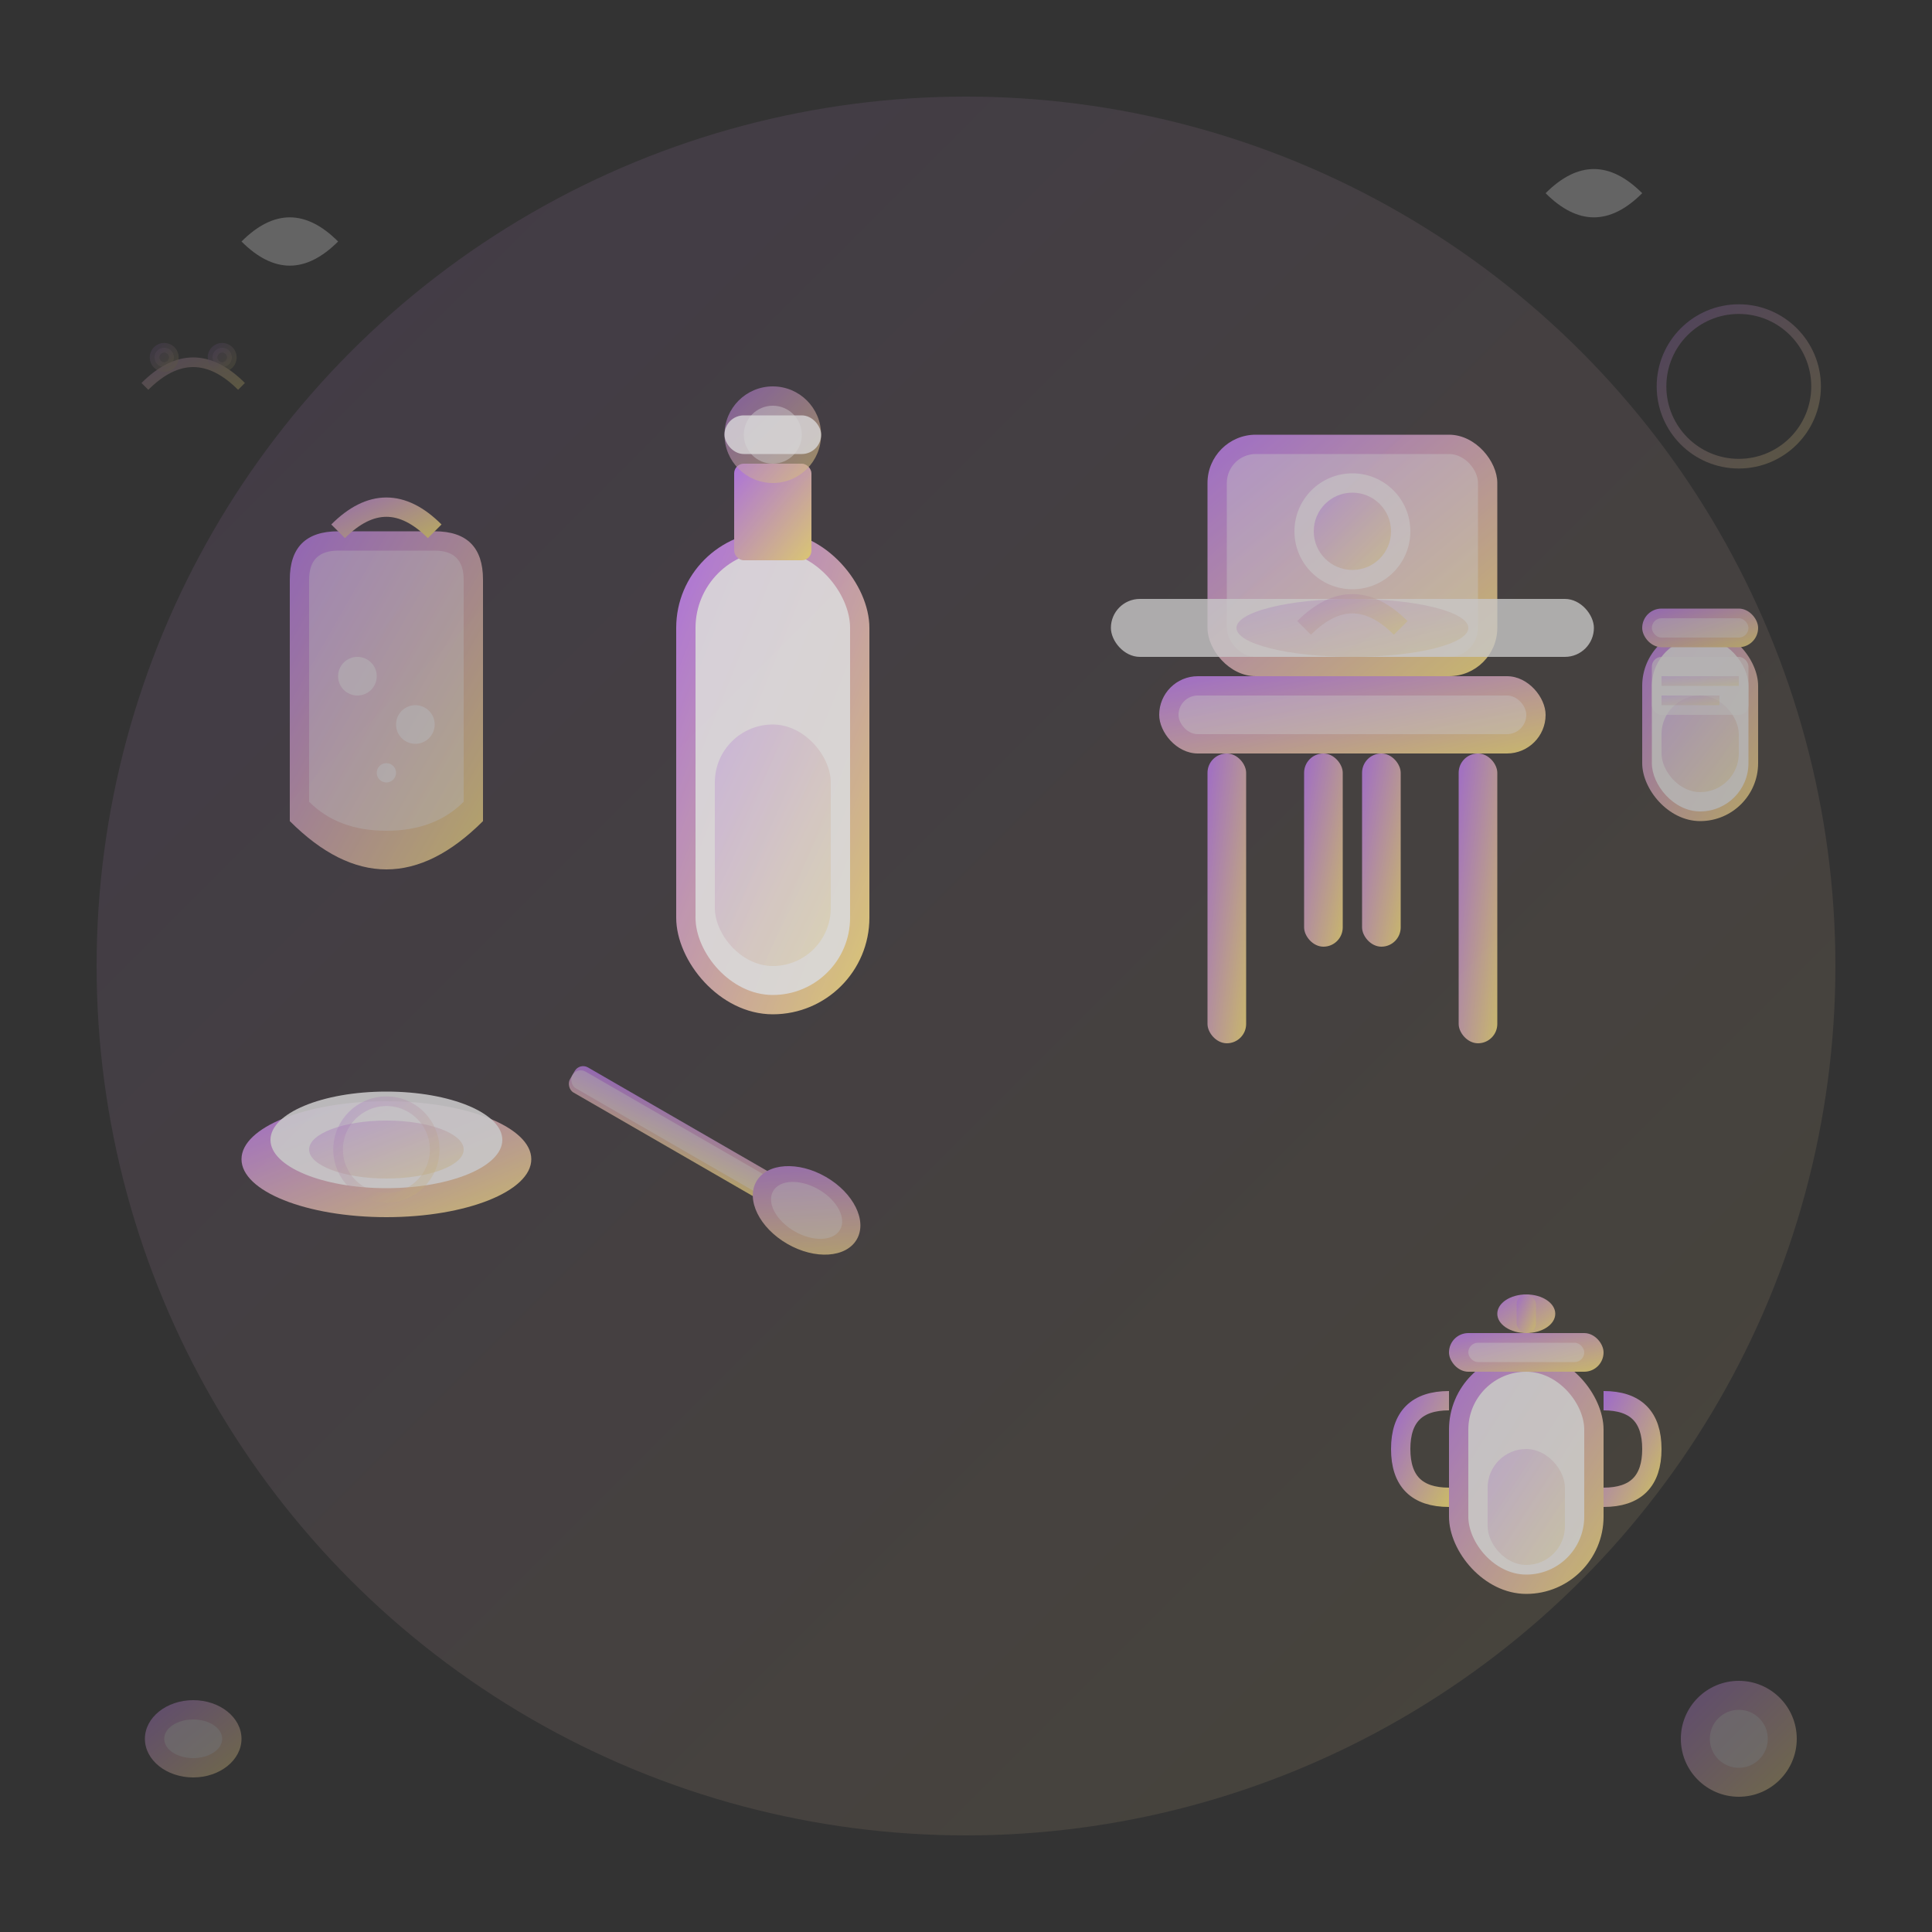 <svg xmlns="http://www.w3.org/2000/svg" viewBox="0 0 200 200">
  <rect x="0" y="0" width="200" height="200" fill="#333333" stroke="none"/>
  <defs>
    <linearGradient id="feedingGradient" x1="0%" y1="0%" x2="100%" y2="100%">
      <stop offset="0%" style="stop-color:#c680ff;stop-opacity:1" />
      <stop offset="100%" style="stop-color:#ffe880;stop-opacity:1" />
    </linearGradient>
  </defs>
  
  <!-- Background -->
  <circle cx="100" cy="100" r="90" fill="url(#feedingGradient)" opacity="0.1" />
  
  <!-- Baby Bottle -->
  <g transform="translate(70,40)" fill="url(#feedingGradient)" opacity="0.8">
    <!-- Bottle body -->
    <rect x="0" y="15" width="20" height="50" rx="10" />
    <rect x="2" y="17" width="16" height="46" rx="8" fill="white" opacity="0.9" />
    
    <!-- Milk level -->
    <rect x="4" y="35" width="12" height="25" rx="6" fill="url(#feedingGradient)" opacity="0.3" />
    
    <!-- Bottle neck -->
    <rect x="6" y="8" width="8" height="10" rx="1" />
    
    <!-- Nipple -->
    <circle cx="10" cy="5" r="5" fill="url(#feedingGradient)" opacity="0.6" />
    <circle cx="10" cy="5" r="3" fill="white" opacity="0.4" />
    
    <!-- Bottle cap -->
    <rect x="5" y="3" width="10" height="4" rx="2" fill="white" opacity="0.8" />
    
    <!-- Measurement marks -->
    <g stroke="url(#feedingGradient)" stroke-width="1" opacity="0.4">
      <line x1="2" y1="25" x2="4" y2="25" />
      <line x1="2" y1="35" x2="4" y2="35" />
      <line x1="2" y1="45" x2="4" y2="45" />
      <line x1="2" y1="55" x2="4" y2="55" />
    </g>
  </g>
  
  <!-- High Chair -->
  <g transform="translate(120,70)" fill="url(#feedingGradient)" opacity="0.7">
    <!-- Chair seat -->
    <rect x="0" y="0" width="40" height="8" rx="4" />
    <rect x="2" y="2" width="36" height="4" rx="2" fill="white" opacity="0.4" />
    
    <!-- Chair back -->
    <rect x="5" y="-25" width="30" height="25" rx="5" />
    <rect x="7" y="-23" width="26" height="21" rx="3" fill="white" opacity="0.4" />
    
    <!-- Chair legs -->
    <rect x="5" y="8" width="4" height="30" rx="2" />
    <rect x="31" y="8" width="4" height="30" rx="2" />
    <rect x="15" y="8" width="4" height="20" rx="2" />
    <rect x="21" y="8" width="4" height="20" rx="2" />
    
    <!-- Tray -->
    <rect x="-5" y="-8" width="50" height="6" rx="3" fill="white" opacity="0.8" />
    <ellipse cx="20" cy="-5" rx="12" ry="3" fill="url(#feedingGradient)" opacity="0.3" />
    
    <!-- Safety harness -->
    <g stroke="url(#feedingGradient)" stroke-width="2" opacity="0.4" fill="none">
      <path d="M15,-5 Q20,-10 25,-5" />
      <line x1="20" y1="-10" x2="20" y2="0" />
    </g>
    
    <!-- Baby in chair -->
    <circle cx="20" cy="-15" r="6" fill="white" opacity="0.6" />
    <circle cx="20" cy="-15" r="4" fill="url(#feedingGradient)" opacity="0.5" />
  </g>
  
  <!-- Baby Bowl -->
  <g transform="translate(40,120)" fill="url(#feedingGradient)" opacity="0.7">
    <!-- Bowl -->
    <ellipse cx="0" cy="0" rx="15" ry="6" />
    <ellipse cx="0" cy="-2" rx="12" ry="5" fill="white" opacity="0.9" />
    
    <!-- Food in bowl -->
    <ellipse cx="0" cy="-1" rx="8" ry="3" fill="url(#feedingGradient)" opacity="0.4" />
    
    <!-- Bowl pattern -->
    <g stroke="url(#feedingGradient)" stroke-width="1" opacity="0.3" fill="none">
      <circle cx="0" cy="-1" r="5" />
    </g>
  </g>
  
  <!-- Baby Spoon -->
  <g transform="translate(60,110) rotate(30)" fill="url(#feedingGradient)" opacity="0.6">
    <!-- Spoon handle -->
    <rect x="0" y="0" width="25" height="3" rx="1" />
    <rect x="0" y="0.5" width="25" height="2" rx="1" fill="white" opacity="0.4" />
    
    <!-- Spoon bowl -->
    <ellipse cx="28" cy="1.5" rx="6" ry="4" />
    <ellipse cx="28" cy="1.5" rx="4" ry="2.5" fill="white" opacity="0.4" />
  </g>
  
  <!-- Sippy Cup -->
  <g transform="translate(150,130)" fill="url(#feedingGradient)" opacity="0.7">
    <!-- Cup body -->
    <rect x="0" y="10" width="16" height="25" rx="8" />
    <rect x="2" y="12" width="12" height="21" rx="6" fill="white" opacity="0.9" />
    
    <!-- Liquid level -->
    <rect x="4" y="20" width="8" height="12" rx="4" fill="url(#feedingGradient)" opacity="0.3" />
    
    <!-- Cup lid -->
    <rect x="0" y="8" width="16" height="4" rx="2" />
    <rect x="2" y="9" width="12" height="2" rx="1" fill="white" opacity="0.4" />
    
    <!-- Spout -->
    <ellipse cx="8" cy="6" rx="3" ry="2" />
    <rect x="7" y="4" width="2" height="4" rx="1" />
    
    <!-- Handles -->
    <path d="M0,15 Q-5,15 -5,20 Q-5,25 0,25" stroke="url(#feedingGradient)" stroke-width="2" fill="none" />
    <path d="M16,15 Q21,15 21,20 Q21,25 16,25" stroke="url(#feedingGradient)" stroke-width="2" fill="none" />
  </g>
  
  <!-- Bib -->
  <g transform="translate(30,60)" fill="url(#feedingGradient)" opacity="0.6">
    <!-- Bib body -->
    <path d="M0,0 Q0,-5 5,-5 L15,-5 Q20,-5 20,0 L20,25 Q15,30 10,30 Q5,30 0,25 Z" />
    <path d="M2,0 Q2,-3 5,-3 L15,-3 Q18,-3 18,0 L18,23 Q15,26 10,26 Q5,26 2,23 Z" fill="white" opacity="0.4" />
    
    <!-- Bib pattern -->
    <circle cx="7" cy="10" r="2" fill="white" opacity="0.6" />
    <circle cx="13" cy="15" r="2" fill="white" opacity="0.6" />
    <circle cx="10" cy="20" r="1" fill="white" opacity="0.6" />
    
    <!-- Neck strap -->
    <path d="M5,-5 Q10,-10 15,-5" stroke="url(#feedingGradient)" stroke-width="2" fill="none" />
  </g>
  
  <!-- Baby Food Jar -->
  <g transform="translate(170,60)" fill="url(#feedingGradient)" opacity="0.6">
    <!-- Jar body -->
    <rect x="0" y="5" width="12" height="20" rx="6" />
    <rect x="1" y="6" width="10" height="18" rx="5" fill="white" opacity="0.9" />
    
    <!-- Food in jar -->
    <rect x="2" y="12" width="8" height="10" rx="4" fill="url(#feedingGradient)" opacity="0.4" />
    
    <!-- Jar lid -->
    <rect x="0" y="3" width="12" height="4" rx="2" />
    <rect x="1" y="4" width="10" height="2" rx="1" fill="white" opacity="0.4" />
    
    <!-- Label on jar -->
    <rect x="1" y="8" width="10" height="6" rx="1" fill="white" opacity="0.6" />
    <rect x="2" y="10" width="8" height="1" fill="url(#feedingGradient)" opacity="0.3" />
    <rect x="2" y="12" width="6" height="1" fill="url(#feedingGradient)" opacity="0.3" />
  </g>
  
  <!-- Decorative food elements -->
  <g fill="url(#feedingGradient)" opacity="0.3">
    <!-- Fruits -->
    <circle cx="180" cy="180" r="6" />
    <circle cx="180" cy="180" r="3" fill="white" opacity="0.6" />
    
    <ellipse cx="20" cy="180" rx="5" ry="4" />
    <ellipse cx="20" cy="180" rx="3" ry="2" fill="white" opacity="0.6" />
    
    <!-- Milk drops -->
    <path d="M160,20 Q165,15 170,20 Q165,25 160,20" fill="white" opacity="0.8" />
    <path d="M25,25 Q30,20 35,25 Q30,30 25,25" fill="white" opacity="0.8" />
  </g>
  
  <!-- Feeding time elements -->
  <g stroke="url(#feedingGradient)" stroke-width="1" opacity="0.2" fill="none">
    <!-- Clock symbols -->
    <circle cx="180" cy="40" r="8" />
    <line x1="180" y1="40" x2="180" y2="35" />
    <line x1="180" y1="40" x2="185" y2="40" />
    
    <!-- Happy feeding symbols -->
    <path d="M15,40 Q20,35 25,40" />
    <circle cx="17" cy="37" r="1" fill="url(#feedingGradient)" opacity="0.4" />
    <circle cx="23" cy="37" r="1" fill="url(#feedingGradient)" opacity="0.4" />
  </g>
</svg>
